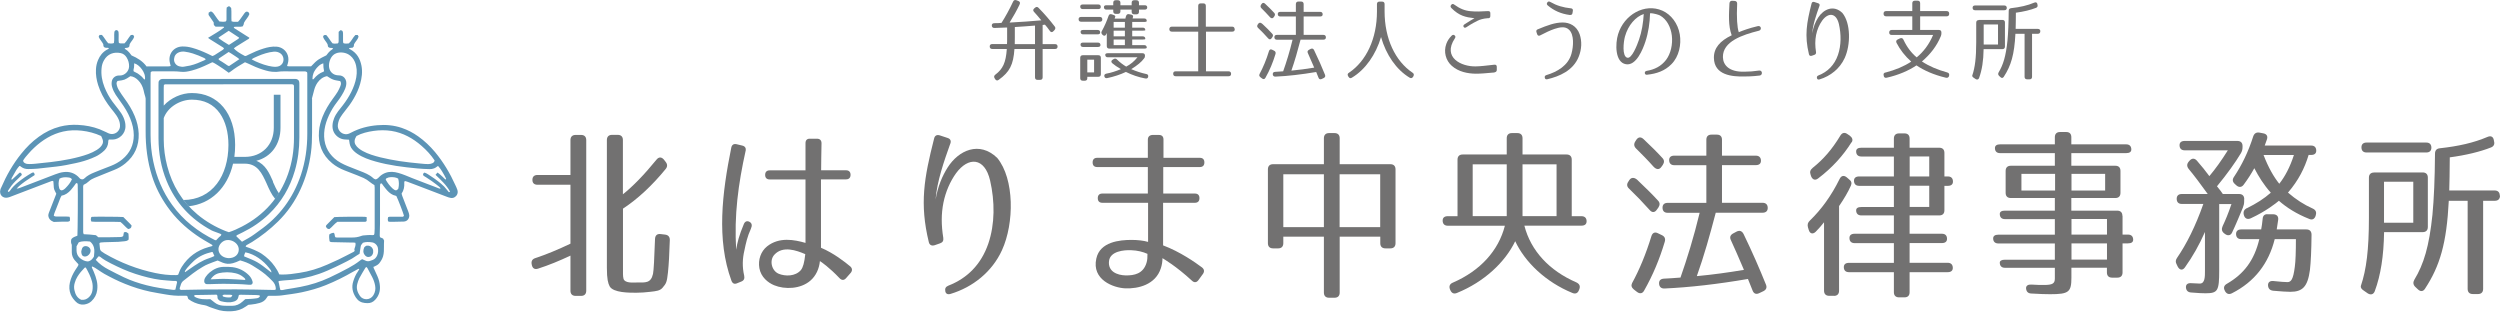 <?xml version="1.0" encoding="UTF-8"?><svg id="_レイヤー_2" xmlns="http://www.w3.org/2000/svg" viewBox="0 0 324.61 40.45"><defs><style>.cls-1{fill:#727171;}.cls-2{fill:#5c94b6;}</style></defs><g id="_レイヤー_1-2"><path class="cls-2" d="M48.51,34.61c-.04.14.02.23.07.32.14.31.29.61.42.92.18.41.3.84.33,1.29.05.67-.14,1.27-.6,1.77-.28.31-.62.47-1.04.45-.11,0-.21,0-.32-.02-.49-.05-.87-.27-1.15-.69-.44-.66-.6-1.36-.35-2.13.14-.44.31-.87.59-1.25.07-.1.13-.21.19-.32-.05-.02-.09-.06-.1-.05-.24.12-.47.25-.7.38-1.14.66-2.32,1.25-3.54,1.74-1.01.41-2.05.7-3.12.93-.87.18-1.76.29-2.64.41-.42.06-.85.04-1.28.05-.14,0-.28,0-.41,0-.14.06-.19.18-.25.28-.2.34-.51.53-.88.64-.36.11-.73.17-1.1.21-.12.02-.25.03-.39.04-.1.07-.22.15-.34.23-.54.38-1.14.57-1.8.6-.74.04-1.45-.02-2.15-.29-.31-.12-.64-.2-.95-.35-.27-.14-.58-.16-.88-.22-.6-.12-1.16-.34-1.67-.73-.04-.12-.09-.25-.13-.37-.05-.02-.08-.05-.11-.05-.16,0-.32-.01-.48,0-.75.03-1.49-.04-2.23-.17-.67-.12-1.33-.22-2-.36-1.12-.24-2.2-.58-3.26-1.01-.93-.37-1.82-.82-2.69-1.3-.28-.16-.54-.34-.81-.52-.25-.16-.49-.35-.8-.45,0,.06-.03.11-.01.15.07.18.16.36.24.54.17.38.29.76.39,1.16.1.41.11.81.06,1.22-.07.57-.33,1.05-.74,1.44-.27.26-.6.39-.96.44-.41.05-.78-.06-1.07-.36-.28-.28-.52-.59-.67-.96-.2-.49-.22-1.01-.11-1.52.13-.6.39-1.14.72-1.66.14-.22.31-.43.4-.65-.02-.13-.1-.18-.16-.24-.12-.13-.25-.26-.36-.4-.22-.29-.35-.62-.35-.99,0-.3,0-.6,0-.97-.09-.19-.15-.45-.05-.75.19-.25.51-.32.78-.44.04-.4.08-5.86.04-6.59,0-.07-.03-.14-.04-.2-.05-.02-.08-.03-.11-.04-.03.02-.07.02-.09.05-.09.11-.16.23-.25.35-.13.17-.26.34-.4.5-.33.36-.7.65-1.2.73-.18.27-.25.56-.37.84-.12.3-.24.6-.35.9-.1.28-.25.55-.3.87.06.03.12.08.18.09.12.02.25.02.37.02.37,0,.75,0,1.12,0,.12,0,.24.02.37.02.1.18.06.36.05.55-.07.03-.15.08-.23.09-.21.01-.43,0-.64,0-.41.01-.82.03-1.22.04-.39-.16-.68-.39-.71-.86.01-.22.12-.43.2-.65.28-.71.56-1.43.84-2.15-.11-.26-.29-.49-.32-.78-.02-.28-.04-.56-.06-.83-.09-.09-.18-.06-.26-.03-.5.19-1,.38-1.5.57-1.23.47-2.46.94-3.69,1.41-.15.06-.3.12-.45.15-.67.16-1.17-.37-.98-1.03.02-.09.06-.17.1-.25.68-1.58,1.52-3.06,2.6-4.4.67-.84,1.42-1.59,2.3-2.22.83-.6,1.73-1.05,2.73-1.31.78-.2,1.58-.27,2.38-.22.95.05,1.87.22,2.76.56.3.12.59.26.88.39.11.05.22.12.34.16.41.16.88.05,1.17-.28.16-.18.25-.38.27-.62.02-.33-.05-.64-.18-.93-.15-.34-.37-.65-.6-.94-.27-.33-.54-.67-.78-1.01-.55-.77-.99-1.6-1.28-2.51-.21-.67-.32-1.35-.28-2.05.02-.41.11-.81.27-1.19.24-.58.61-1.04,1.16-1.35.09-.05.2-.07.25-.2-.16-.08-.35-.01-.51-.07-.22-.07-.21-.26-.22-.44-.17-.34-.45-.6-.6-.96.03-.07.07-.15.11-.24h.32c.3.33.5.74.81,1.08.24.04.48.07.74-.03.09-.48,0-.96.06-1.44.04-.12.11-.22.25-.24.15,0,.22.09.29.23.05.45-.02.93.03,1.38.08.11.17.12.26.12.16,0,.32,0,.48,0,.33-.32.52-.74.83-1.09.08,0,.19-.01.25-.02.12.06.16.14.18.26-.11.34-.41.6-.58.94-.02.11-.04.23-.05.3-.16.27-.42.13-.61.24.07.15.23.18.33.28.1.1.21.19.3.3.09.11.17.23.27.35.75.32,1.45.74,1.95,1.43.22,0,.44-.01.65-.01.2,0,.39,0,.59,0,.21,0,.43,0,.64,0,.2,0,.39,0,.59,0,.21,0,.43.03.66-.05-.03-.14-.07-.27-.1-.41-.27-1.09.45-2.07,1.57-2.12.45-.02.89.05,1.32.17.69.19,1.35.46,1.99.76.21.1.42.2.64.31.09-.04.19-.06.28-.12.35-.22.69-.44,1.03-.66.07-.05.14-.11.19-.16-.02-.12-.1-.17-.17-.21-.54-.34-1.09-.68-1.63-1.02-.09-.05-.17-.12-.27-.19.71-.46,1.45-.83,2.08-1.35,0,0,0-.03,0-.05,0-.01-.02-.03-.03-.03-.01,0-.03-.02-.05-.02-.34,0-.68,0-1.02,0-.09-.08-.16-.16-.22-.22,0-.13-.02-.23-.03-.35-.22-.32-.44-.64-.66-.96,0-.1,0-.18.01-.29.09-.06.17-.11.26-.16.07.02.13.02.17.05.08.07.16.14.22.22.17.23.33.47.49.7.08.11.17.22.26.33.3.04.57.06.82,0,.1-.1.1-.19.1-.28,0-.36,0-.71,0-1.07,0-.16.02-.32.02-.45.3-.24.35-.23.59.06.06.55,0,1.12.04,1.71.1.03.18.07.26.07.19,0,.39,0,.59,0,.09-.1.17-.19.25-.29.2-.27.39-.55.59-.83.07-.11.17-.18.3-.2.18.02.29.11.33.33-.14.4-.49.71-.69,1.1q-.04.31-.18.49c-.37.11-.77-.01-1.14.07-.03.1.03.15.08.18.51.33,1.02.65,1.53.97.13.08.27.17.4.25-.03.15-.14.18-.23.23-.48.3-.97.6-1.45.9-.12.07-.22.17-.34.25.22.28.76.65,1.45,1,.18,0,.33-.12.49-.19.61-.3,1.23-.57,1.87-.77.56-.18,1.13-.3,1.73-.26.69.05,1.27.5,1.47,1.14.11.35.1.7,0,1.05-.03.1-.06.2-.1.33.12.02.22.04.33.04.5,0,1,0,1.5,0,.43,0,.85,0,1.29,0,.86-.93,1.07-.97,1.98-1.43.07-.1.15-.21.25-.32.09-.11.2-.2.3-.3.1-.1.25-.13.33-.29-.2-.12-.48.04-.66-.23-.01-.08-.04-.2-.06-.31-.17-.34-.47-.59-.59-.96.03-.07.07-.13.11-.21.1-.01.2-.02.3-.03.32.33.52.74.82,1.09.1.01.2.04.3.04.14,0,.28-.02.39-.03.12-.11.11-.22.11-.32,0-.39,0-.78,0-1.18.08-.08.16-.15.22-.21.21-.01.3.09.33.24.02.1.02.21.02.32,0,.28,0,.57,0,.85,0,.09.02.17.04.26.24.1.47.06.71.04.35-.3.52-.76.85-1.09h.31c.04.08.07.14.11.21-.1.37-.4.62-.59.98-.01.08-.03.18-.04.3-.04.04-.09.09-.14.15-.15.02-.31.03-.47.05.02.13.11.15.19.19.83.46,1.24,1.19,1.42,2.09.16.81.05,1.6-.17,2.37-.19.67-.48,1.3-.83,1.9-.34.59-.74,1.13-1.17,1.66-.19.23-.37.48-.53.73-.2.3-.31.64-.36,1-.09.64.37,1.21,1.02,1.25.1,0,.21-.01.31-.04.13-.04.27-.1.39-.17,1.07-.57,2.21-.86,3.42-.96,1.08-.09,2.13,0,3.16.35.76.26,1.47.63,2.13,1.1.82.58,1.54,1.27,2.18,2.03,1.09,1.31,1.95,2.76,2.65,4.31.09.19.18.39.25.59.07.21.07.42-.03.62-.16.32-.48.5-.83.44-.19-.03-.38-.1-.56-.17-1.23-.47-2.46-.94-3.69-1.41-.47-.18-.93-.36-1.4-.53-.1-.04-.2-.06-.31-.09-.03.06-.06.1-.07.15-.01.03,0,.07,0,.11.03.49-.06.96-.35,1.38.03.11.05.21.09.31.26.66.52,1.33.77,1.99.06.17.13.33.14.51.02.41-.24.8-.72.82-.43.02-.85.03-1.28.03-.18,0-.36,0-.53,0-.07,0-.13-.03-.21-.05-.07-.19-.06-.36,0-.56.08-.02.16-.05.24-.05.39,0,.78,0,1.18,0,.18,0,.35,0,.52,0,.05-.05.08-.09.11-.13-.11-.42-.76-2.1-.98-2.54-.03-.02-.06-.05-.09-.05-.46-.09-.81-.36-1.11-.69-.18-.2-.34-.41-.5-.62-.08-.1-.15-.2-.2-.28-.15-.04-.2.04-.21.13-.02.14-.02.28-.02.43,0,1.55,0,3.1,0,4.65,0,.41-.02.82-.03,1.23,0,.18-.03.36.04.54.12.05.25.11.39.17.06.11.11.22.13.26-.01.3-.03.53-.02.76,0,.43.01.85-.11,1.27-.1.35-.29.65-.51.93-.09.11-.21.19-.33.26-.12.07-.25.12-.36.18ZM21.28,11.02c0,.13-.02.26-.02.38,0,2.24,0,4.49,0,6.73,0,1.16.16,2.31.45,3.43.65,2.5,1.93,4.61,3.92,6.28,1.1.92,2.33,1.63,3.66,2.16.15.06.3.11.43.15.6-.2,1.15-.45,1.69-.73,2.87-1.49,4.89-3.74,5.98-6.8.54-1.52.78-3.1.78-4.72,0-2.12,0-4.24,0-6.35,0-.11,0-.21,0-.32,0-.09,0-.18-.11-.26-.04,0-.11-.03-.18-.03-5.48,0-10.96,0-16.45.01-.03,0-.06.03-.15.07ZM15.24,10.54c-.1.13-.12.24-.1.37.04.29.15.55.3.8.22.36.46.72.71,1.06.53.72,1,1.47,1.34,2.3.3.73.49,1.48.52,2.28.05,1.58-.52,2.88-1.75,3.88-.43.35-.91.63-1.42.83-.43.17-.86.34-1.29.52-.43.17-.86.34-1.28.52-.26.11-.52.24-.73.44-.21.2-.44.35-.69.46-.08.19-.05.37-.05.54,0,1.76,0,3.52,0,5.29,0,.11,0,.21,0,.32,0,.08.04.17.07.26.55.02,1.08.06,1.59.13.12.11.22.2.31.27.42,0,.81,0,1.2,0,.52,0,1.03-.01,1.55-.03.16,0,.32,0,.48-.13.01-.07.03-.15.04-.24.02-.08.03-.17.05-.24.28-.08.28-.08.59.16,0,.27.07.55,0,.82-.15.11-.3.16-.46.17-.28.03-.57.06-.85.08-.48.02-.96.02-1.44.04-.27,0-.53.02-.8.04-.09,0-.18.03-.22.12.02.23.05.46.07.68.02.15.08.27.2.36.13.09.26.19.4.27,2.06,1.2,4.26,2.05,6.59,2.54.87.18,1.75.29,2.65.27.1,0,.21.02.33-.08.03-.07.06-.17.1-.27.09-.25.2-.49.35-.72.83-1.31,2-2.15,3.48-2.57.17-.05.34-.09.5-.14.02-.13-.06-.17-.14-.21-.66-.38-1.33-.76-1.95-1.2-1.46-1.02-2.73-2.23-3.75-3.68-.87-1.23-1.55-2.56-2-3.99-.6-1.9-.84-3.85-.83-5.84,0-1.34,0-2.67,0-4.01,0-.14.01-.29-.04-.42-.11-.29-.15-.58-.23-.88-.12-.49-.34-.94-.71-1.3-.28-.28-.61-.48-1-.52-.74.49-.75.5-1.67.62ZM40.52,12.82s0,.1,0,.21c0,1.39,0,2.78,0,4.17,0,.89-.03,1.78-.15,2.66-.22,1.63-.65,3.2-1.34,4.7-.73,1.59-1.7,3-2.95,4.22-1.02,1-2.14,1.88-3.35,2.64-.21.13-.43.24-.65.37-.07.04-.16.08-.18.24.35.12.72.24,1.07.4.36.16.71.32,1.04.54.32.22.63.47.91.74.28.27.54.57.76.89.22.32.43.65.58,1.03.13,0,.26.02.38.02.75,0,1.49-.1,2.23-.22,1.26-.19,2.46-.56,3.62-1.07.49-.22.98-.43,1.46-.66.66-.32,1.3-.66,1.95-.99.06-.03.11-.09.15-.13-.02-.09-.03-.16-.04-.22.08-.27.21-.53.14-.83-.22-.06-.43-.03-.65-.04-.78-.02-1.57-.03-2.35-.05-.12,0-.25,0-.36-.12-.04-.28-.08-.58-.03-.88.18-.13.37-.21.59-.21.16.17.07.4.19.57.15.06.31.04.47.04.55,0,1.1,0,1.66,0,.42.01.81-.05,1.2-.19.1-.04.2-.07.31-.08.39-.03.78-.08,1.17-.04.07,0,.14-.02.21-.03.02-.08.06-.14.06-.21.02-.2.03-.39.03-.59,0-1.78,0-3.56,0-5.34,0-.12-.02-.24-.03-.32-.23-.15-.43-.26-.6-.41-.25-.21-.51-.38-.81-.52-.26-.12-.52-.23-.79-.33-.56-.22-1.13-.44-1.69-.66-.58-.23-1.13-.53-1.61-.93-1.31-1.09-1.84-2.49-1.7-4.17.05-.64.23-1.26.46-1.86.34-.85.81-1.62,1.35-2.36.21-.29.42-.57.61-.88.14-.23.24-.47.35-.72.07-.15.1-.31.07-.47-.01-.08-.07-.15-.09-.2-.33-.07-.64-.09-.92-.2-.28-.1-.53-.29-.79-.44-.53.1-.93.41-1.24.85-.19.28-.33.59-.42.92-.08.34-.18.69-.3,1.14ZM39.84,9.36c-.14-.11-.29-.09-.43-.09-.52,0-1.03,0-1.55,0-.64,0-1.28-.04-1.92.06-.07.01-.14,0-.21,0-.54.02-1.06-.12-1.57-.28-.68-.21-1.33-.5-1.97-.81-.13-.06-.26-.11-.38-.16-.65.37-1.27.75-1.85,1.2-.08.06-.17.11-.26.17-.25-.18-.48-.35-.71-.51-.22-.15-.44-.3-.67-.44-.24-.14-.47-.32-.75-.42-.16.08-.32.15-.48.23-.71.34-1.42.65-2.19.85-.47.12-.94.22-1.42.16-.62-.08-1.24-.05-1.87-.06-.55,0-1.1,0-1.66,0-.12,0-.25-.02-.38.11,0,.13-.02.29-.02.45,0,2.56,0,5.13,0,7.69,0,1.16.11,2.31.35,3.45.43,2.05,1.22,3.94,2.45,5.64,1.45,2.01,3.34,3.48,5.55,4.57.04.02.1.02.16.03.11-.12.22-.23.33-.35.11-.13.3-.2.36-.38-.1-.13-.25-.14-.37-.2-.31-.13-.65-.22-.94-.37-2.68-1.45-4.64-3.56-5.8-6.39-.73-1.77-1.05-3.62-1.06-5.52-.01-2.31,0-4.63,0-6.94,0-.16,0-.32.01-.43.1-.27.28-.36.52-.37.12,0,.25,0,.37,0,5.5,0,11,0,16.51,0,.12,0,.25,0,.37,0,.17,0,.31.07.43.21.1.19.08.41.08.62,0,2.26,0,4.52,0,6.78,0,1.47-.18,2.91-.59,4.32-.63,2.16-1.73,4.05-3.36,5.62-1.02.99-2.18,1.77-3.45,2.39-.22.11-.45.22-.67.33-.06.03-.12.07-.11.16.24.23.48.46.73.71.57-.32,1.14-.62,1.65-1,.2-.15.4-.3.6-.44,2.6-1.81,4.39-4.23,5.4-7.23.58-1.74.83-3.53.83-5.36,0-2.44,0-4.88,0-7.32,0-.16,0-.32,0-.48,0-.07-.02-.14-.03-.19ZM14.14,18.11c-.1.15-.09.26-.09.37-.03.41-.2.76-.48,1.04-.19.19-.4.35-.62.5-.32.23-.68.38-1.04.53-.66.27-1.34.47-2.04.62-.85.19-1.71.36-2.57.46-.81.09-1.63.19-2.44.27-.39.04-.78.04-1.17.05-.35.01-.67-.08-.95-.29-.07-.05-.12-.13-.22-.11-.28.31-.47.6-.87,1.34-.07.13-.18.26-.17.43.12.02.16-.07.22-.12.28-.25.55-.51.82-.76.02-.02.06-.02.1-.03.12.05.2.14.21.31-.08.08-.18.19-.28.28-.38.35-.75.71-1.07,1.12-.16.21-.3.44-.45.66-.02.03,0,.09.02.13.12.01.18-.05.23-.12.29-.44.66-.79,1.06-1.12.57-.46,1.17-.87,1.81-1.23.06-.03.13-.04.18-.06.11.1.2.19.16.36-.14.09-.28.18-.43.28-.56.35-1.1.73-1.6,1.16-.09.08-.17.17-.3.31.23-.01.37-.08.52-.13,1.49-.57,2.99-1.14,4.48-1.72.37-.14.74-.26,1.13-.3.69-.08,1.31.1,1.83.57.12.11.22.23.29.3.24.13.4.1.54-.04.38-.37.84-.6,1.32-.79.25-.1.49-.2.74-.3.46-.18.93-.36,1.39-.54.53-.21,1.03-.48,1.48-.85.98-.81,1.48-1.85,1.49-3.12,0-.76-.18-1.48-.46-2.18-.31-.78-.75-1.49-1.25-2.17-.22-.3-.44-.61-.64-.92-.19-.3-.35-.62-.45-.96-.08-.24-.1-.49-.06-.74.06-.42.39-.74.82-.79.11-.01.21,0,.32-.01.51-.02,1.09-.51,1.11-1.17.01-.42-.1-.81-.32-1.17-.18-.29-.43-.49-.75-.56-.92-.2-1.73.11-2.19.93-.18.31-.28.65-.31,1.01-.09.85.06,1.67.37,2.46.27.68.62,1.32,1.05,1.91.24.33.5.65.75.97.27.34.51.69.68,1.08.15.36.26.74.25,1.14,0,1.03-.87,1.7-1.63,1.72-.16,0-.32,0-.47,0ZM56.91,21.55c-.11.02-.19.1-.27.16-.08.06-.18.11-.27.15-.2.08-.41.11-.62.1-.52-.01-1.03-.04-1.55-.09-1.83-.17-3.67-.4-5.44-.9-.82-.23-1.66-.52-2.37-1-.31-.21-.6-.47-.8-.8-.19-.32-.22-.67-.27-1.03-.29-.04-.58,0-.86-.08-.48-.12-.9-.47-1.12-.91-.28-.56-.18-1.26.05-1.82.26-.64.71-1.13,1.13-1.67.41-.53.78-1.1,1.08-1.7.59-1.17,1.01-2.65.48-3.92-.17-.41-.47-.77-.86-.99-.46-.25-1.08-.32-1.57-.13-.55.21-.84.78-.92,1.34-.07.53.08,1.05.55,1.34.24.15.49.18.77.19.26,0,.51.12.68.32.45.54.18,1.29-.11,1.83-.16.3-.34.6-.54.88-.2.28-.41.55-.61.83-.38.55-.7,1.14-.95,1.77-.47,1.17-.63,2.54-.13,3.73.23.55.6,1.03,1.04,1.42.5.45,1.1.74,1.72,1,.68.28,1.37.54,2.05.81.29.12.58.26.85.43.13.09.26.18.37.28.05.05.1.1.17.13.05.03.1.04.15.07.28-.01.43-.27.62-.43.22-.19.47-.34.74-.43.52-.18,1.09-.13,1.61.02.62.17,1.22.44,1.82.68.63.24,1.26.49,1.89.73.32.12.63.24.95.36.15.06.31.11.46.18.12.05.24.12.37.08-.01-.1-.14-.2-.21-.26-.1-.09-.2-.17-.31-.25-.2-.16-.41-.31-.62-.46-.22-.15-.44-.3-.66-.44-.1-.06-.19-.12-.29-.18-.08-.04-.15-.09-.18-.18,0-.14.05-.24.19-.3.32.1.61.33.89.51.29.19.58.39.86.61.27.21.54.43.79.68.23.24.41.51.63.75.05-.02.1-.04.15-.07-.46-.86-1.19-1.52-1.89-2.19.09-.11.17-.2.26-.3.22.16.42.33.62.52.09.09.18.18.27.26.06.06.11.14.2.11.05-.09-.01-.17-.06-.25-.05-.09-.1-.19-.15-.29-.09-.17-.19-.33-.29-.5-.15-.24-.31-.48-.51-.69ZM56.43,20.83c-.46-.7-1.05-1.33-1.68-1.88-1.11-.98-2.44-1.72-3.92-1.95-.77-.12-1.56-.11-2.33,0-.75.11-1.54.29-2.21.66-.11.19-.22.37-.24.59-.02.19.01.38.11.54.2.36.6.63.94.82.7.39,1.51.62,2.29.82.82.2,1.66.36,2.5.49.84.13,1.69.22,2.53.3.41.03.83.1,1.24.08.31-.01.73-.11.77-.47ZM3.01,20.8c-.02.18.07.3.22.38.2.12.4.12.63.12.49,0,.97-.07,1.46-.12,1.68-.16,3.36-.38,4.99-.82.77-.21,1.57-.46,2.25-.89.3-.19.61-.44.75-.78.16-.38-.02-.69-.18-1.03-.8-.37-1.64-.59-2.51-.69-.81-.09-1.63-.07-2.42.11-.71.16-1.39.43-2.01.79-.63.36-1.22.81-1.75,1.31-.27.25-.52.51-.76.79-.23.26-.47.53-.66.84ZM28.27,33.82c-.41.15-.83.3-1.24.47-.25.1-.48.22-.71.36-.9.52-1.7,1.17-2.51,1.81-.1.08-.18.17-.24.28-.06.11-.1.23-.13.35-.03.15-.14.29-.1.46.12.13.27.09.41.09.93-.01,1.85-.04,2.78-.05,1.35-.01,2.71-.02,4.06-.02.87,0,1.74.01,2.62.03.44,0,.89.02,1.33.03.36,0,.71.02,1.07.02.06,0,.13-.04.19-.06,0-.08.02-.13.01-.18-.03-.35-.18-.65-.42-.9-.3-.3-.6-.61-.93-.88-.54-.44-1.12-.82-1.72-1.18-.49-.3-1.02-.49-1.56-.64-1.48.71-1.93.46-2.91.02ZM46.67,32.96c-.1.06-.21.12-.31.19-.42.3-.86.56-1.33.79-.49.24-.98.5-1.48.73-.69.32-1.39.64-2.11.89-1.35.47-2.74.75-4.17.82-.34.02-.67.06-1.01.1-.03,0-.06.04-.11.07.12.36.14.75.26,1.1.27.06.48-.05.71-.08.63-.1,1.26-.2,1.89-.32,1.3-.25,2.55-.64,3.75-1.2.84-.39,1.66-.81,2.48-1.25.52-.28,1.02-.59,1.48-.95.09-.08.2-.13.3-.2.17.07.32.14.46.2.17.08.34.09.52.04.14-.04.27-.09.4-.14.28-.11.46-.32.58-.6.13-.31.14-.63.09-.94-.05-.35-.4-.7-.75-.74-.41-.06-.81-.08-1.2.05-.23.27-.26.32-.29.52-.06.31-.1.63-.15.94ZM12.43,33.74c.5.55,1.05.94,1.65,1.25.66.34,1.32.69,2,1.01.95.45,1.94.78,2.96,1.04,1.14.29,2.3.46,3.46.6.08.01.17-.02.27-.03.07-.31.14-.6.21-.9.01-.06.03-.14-.06-.2-.12-.06-.27-.02-.41-.03-.55-.05-1.1-.07-1.65-.14-1.11-.14-2.19-.43-3.26-.77-1.12-.36-2.18-.85-3.23-1.38-.48-.24-.94-.5-1.36-.84-.05-.04-.12-.05-.19-.08-.07.08-.13.14-.19.21-.07.08-.13.17-.2.27ZM10.57,38.93c.39.04.68-.08.93-.3.28-.24.44-.55.5-.91.06-.39.05-.78-.05-1.16-.17-.64-.47-1.22-.79-1.79-.01-.02-.06-.03-.09-.05-.03.02-.07.03-.09.05-.35.36-.67.73-.93,1.16-.15.24-.26.5-.34.78-.1.31-.12.63-.05.95.12.56.35,1.04.92,1.28ZM47.63,34.68c-.1,0-.15.03-.19.1-.26.44-.54.88-.78,1.34-.12.23-.2.49-.27.75-.15.58.02,1.09.35,1.56.42.59,1.35.57,1.75-.11.23-.38.3-.8.22-1.23-.07-.39-.2-.76-.38-1.11-.2-.38-.4-.76-.6-1.13-.03-.06-.08-.11-.11-.16ZM32.66,7.7c.33.19.67.34,1.03.48.38.15.76.28,1.15.37.59.13,1.43.3,1.82-.3.27-.41.17-.99-.21-1.29-.25-.2-.59-.28-.9-.25-.36.03-.71.11-1.06.21-.34.1-.67.22-.99.36-.17.07-.33.14-.49.22-.13.06-.23.12-.34.21ZM26.73,7.69c-.09-.06-.15-.12-.22-.16-.48-.22-.97-.43-1.48-.59-.34-.11-.68-.18-1.03-.23-.25-.04-.5-.01-.73.07-.41.15-.63.45-.67.88-.04.44.26.85.68.95.19.05.38.08.58.05.28-.05.56-.09.83-.15.64-.15,1.24-.41,1.84-.68.06-.03.11-.08.2-.14ZM25.28,38.54c.66.37,1.36.32,2.04.31.19.15.35.28.52.41.33.27.71.4,1.13.43.39.02.78.03,1.17.02.52,0,.97-.2,1.35-.55.12-.11.24-.21.36-.32.24-.01.47-.01.7-.03.27-.02.53-.04.79-.08.17-.03.35-.09.42-.3-.04-.03-.08-.08-.12-.09-.12-.02-.25-.03-.37-.03-.68-.02-1.35-.03-2.03-.04-.07,0-.14.02-.22.03-.04.13-.07.24-.1.36-.06.22-.22.36-.43.45-.05.02-.1.04-.15.05-.55.17-1.09.09-1.63-.04-.19-.05-.35-.17-.46-.39,0-.07-.02-.18-.02-.28,0-.08-.03-.14-.11-.19-.5.01-1.01.02-1.53.03-.43,0-.85.01-1.28.02-.03,0-.05.04-.1.07.02.06.04.12.06.16ZM29.71,33.52c.32-.01.64-.08.9-.29.19-.15.32-.36.37-.6.23-1.08-1.2-1.85-2.05-1.26-.43.3-.69.82-.5,1.34.2.54.74.79,1.28.81ZM9.94,32c0,.34-.04.69.09,1.02.11.29.34.51.6.67.24.15.62.31.91.23.28-.08.54-.37.66-.62.03-.38.1-.77,0-1.15-.08-.32-.26-.6-.52-.79-.49-.04-.98-.09-1.46.11-.09.17-.18.32-.29.53ZM29.71,3.99c-.44.29-.87.58-1.3.86-.02.01-.02.06-.03.09.23.2,1.02.72,1.32.88.03,0,.07-.01.1-.03.39-.25.77-.51,1.16-.76.04-.02.05-.08.09-.14-.45-.3-.89-.59-1.35-.89ZM28.37,7.68c.09.16.27.22.41.31.16.11.32.22.49.32.15.09.27.22.47.27.44-.3.89-.58,1.34-.9-.34-.3-.73-.49-1.07-.74-.1-.07-.21-.13-.32-.19-.43.28-.84.56-1.26.84-.03.02-.04.05-.07.09ZM27.63,32.74c-.05,0-.09-.03-.12-.02-.86.2-1.66.54-2.32,1.14-.3.27-.58.58-.85.88-.13.14-.23.31-.34.48-.01.02.02.08.03.12.41-.29.81-.56,1.2-.83.41-.28.84-.53,1.29-.74.43-.2.9-.31,1.32-.53-.08-.18-.15-.34-.22-.49ZM7.73,23.18c-.15.41-.16.83-.04,1.25.04.15.12.25.29.29.22-.02.38-.15.53-.3.34-.34.63-.7.83-1.14-.12-.19-.3-.22-.47-.24-.39-.05-.77-.04-1.14.15ZM35.23,35.39c.04-.24-.16-.43-.3-.61-.75-.96-1.86-1.78-3.07-2.02-.07.16-.18.35-.16.53,1.63.67,1.7.64,3.54,2.1ZM51.7,23.19c-.31-.18-.62-.19-.94-.19-.2,0-.38.05-.56.14-.06.03-.11.08-.11.2.23.41.52.8.89,1.14.13.12.27.22.46.24.22-.12.27-.16.29-.28.09-.42.09-.84-.03-1.24ZM42.01,8.21c-.34.12-.46.19-.71.43-.25.24-.44.51-.58.82-.1.25-.15.51-.15.78,0,.02.04.05.07.08.04-.03.08-.05.11-.09.33-.41.73-.73,1.22-.91.05-.02.09-.05.11-.07-.03-.2-.06-.36-.08-.51-.01-.16-.01-.32-.02-.52ZM18.82,10.34c.07-.52-.11-.93-.38-1.32-.28-.41-.68-.72-1.02-.8,0,.18,0,.35-.02.53-.01.17-.12.34-.04.52.17.09.35.17.52.27.18.12.34.26.5.39.15.12.22.32.44.41ZM28.91,38.33c-.02.12.03.16.1.19.32.1.65.13.98.08q.12-.11.18-.28c-.25-.09-.52-.03-.78-.05-.15-.01-.32-.04-.48.06ZM16.64,29.74c.34-.07.4-.13.45-.45-.05-.06-.1-.13-.16-.19-.31-.31-.63-.63-.92-.92-.36-.04-3.54-.06-4.02-.03-.05,0-.1.03-.14.04-.08.32-.08.32.02.58.61.06,1.23.01,1.84.03.64.01,1.28-.02,1.93.02.39.3.65.67,1,.92ZM47.38,28.15c-.81-.03-3.57,0-3.97.04-.33.33-.68.69-1.03,1.04-.03.03-.04.1-.07.16.08.2.19.37.46.35.37-.27.63-.67,1.04-.94.21,0,.44,0,.67,0,.92,0,1.85,0,2.77,0,.12,0,.25.03.36-.11v-.5c-.11-.02-.18-.04-.25-.04ZM26.55,36.71c-.09-.28,0-.55.18-.79.14-.2.31-.39.5-.55.53-.44,1.14-.72,1.85-.72.37,0,.75-.01,1.12.04.82.11,1.52.46,2.11,1.04.23.23.39.5.48.82.03.12.03.25-.08.36-.13.09-.29.07-.45.06-1.08-.1-2.16-.11-3.24-.12-.55,0-1.1.03-1.65.04-.18,0-.35,0-.53,0-.11,0-.2-.06-.27-.18ZM27.35,36.27c.72-.02,1.45-.09,2.17-.05.78.04,1.55.07,2.32.13.05-.17-.17-.31-.28-.4-.15-.12-.31-.22-.48-.3-.32-.15-.66-.21-1-.26-.4-.05-.8-.05-1.19,0-.3.03-.59.09-.86.23-.28.15-.5.38-.68.65ZM47.39,33.15c.11.12.25.22.42.22.15,0,.29-.04.41-.14.26-.22.31-.65.16-.94-.16-.32-.51-.46-.85-.37-.06.05-.14.11-.22.17-.17.35-.2.75.08,1.05ZM10.97,33.31c.53.05,1.04-.66.67-1.11-.15-.19-.43-.29-.66-.23-.33.09-.37.41-.43.7.02.29.07.6.42.63ZM35.45,23.59v-.03c-.48-1.08-.97-2.2-2.17-2.68,1.92-.49,3.14-2.12,3.14-4.29v-4.29h-.87v4.29c0,2.23-1.55,3.78-3.76,3.78h-1.36c.07-.5.1-1.02.1-1.56,0-4.09-2.21-6.73-5.62-6.73-1.32,0-2.72.61-3.65,1.63,0,.54,0,1.08,0,1.62.52-1.45,2.15-2.39,3.65-2.39,1.59,0,2.81.6,3.64,1.78.72,1.03,1.11,2.45,1.11,4.1,0,1.98-.53,3.77-1.49,5.03-1.04,1.37-2.54,2.1-4.35,2.12.21.28.44.55.68.81,2.86-.3,5.03-2.36,5.76-5.53h1.52c1.66,0,2.23,1.25,2.84,2.58l.02.05c.3.68.61,1.38,1.07,1.92.17-.24.34-.48.49-.73-.3-.41-.53-.93-.77-1.47Z"/><path class="cls-1" d="M132.4.56c-.38.8-.82,1.58-1.31,2.37,1.46-.08,2.84-.17,4.12-.29-.39-.48-.72-.85-.94-1.09-.15-.15-.15-.31.01-.45l.12-.1c.15-.14.31-.13.45.02.78.79,1.47,1.6,2.1,2.42.12.15.1.3-.02.45l-.15.16c-.15.17-.33.16-.45-.02-.23-.33-.45-.6-.65-.83-.08.01-.2.04-.3.04v2.49h1.62c.21,0,.32.12.32.32s-.12.31-.32.31h-1.62v3.69c0,.21-.12.32-.33.32h-.34c-.21,0-.32-.12-.32-.32v-3.69h-2.67c-.14,2.04-.61,2.98-2.05,4.01-.17.13-.34.09-.45-.09l-.08-.13c-.1-.17-.07-.33.09-.45.99-.75,1.37-1.55,1.5-3.34h-1.89c-.21,0-.33-.12-.33-.33s.12-.31.33-.31h1.91c.02-.14.02-.43.02-.85v-1.3c-.36.02-.92.03-1.64.06-.21.01-.34-.1-.35-.31-.01-.2.1-.3.32-.31.38,0,.7-.01.94-.04.49-.77,1.01-1.7,1.51-2.77.09-.19.24-.24.43-.17l.25.1c.2.08.27.23.16.43ZM134.39,3.32c-.85.07-1.73.14-2.62.19v1.37c0,.42,0,.68-.01.85h2.63v-2.4Z"/><path class="cls-1" d="M143.13,2.53c0,.19-.12.29-.32.29h-2.44c-.21,0-.32-.12-.32-.33,0-.19.12-.29.32-.29h2.44c.21,0,.32.12.32.33ZM142.93.91c0,.17-.12.27-.32.27h-2.02c-.21,0-.33-.12-.33-.33,0-.17.12-.27.33-.27h2.02c.21,0,.32.12.32.32ZM142.94,7.5v2.14c0,.21-.12.33-.32.33h-1.44v.19c0,.21-.12.32-.32.32h-.27c-.21,0-.33-.12-.33-.32v-2.66c0-.21.12-.33.33-.33h2.03c.21,0,.32.12.32.33ZM140.31,4.13c0-.16.12-.24.32-.24h1.9c.21,0,.32.12.32.33,0,.16-.12.24-.32.24h-1.9c-.21,0-.32-.12-.32-.32ZM142.89,5.85c0,.16-.12.25-.33.25h-1.94c-.21,0-.32-.12-.32-.32,0-.16.12-.25.32-.25h1.94c.21,0,.33.12.33.32ZM141.18,9.4h.88v-1.65h-.88v1.65ZM146.21,2.1c.05-.21.19-.29.38-.26l.25.05c.22.04.31.14.28.29-.02.08-.05.16-.06.22h1.52c.21,0,.32.12.32.33,0,.07-.12.12-.32.12h-1.57v.74h1.38c.21,0,.32.12.32.32,0,.05-.12.07-.32.07h-1.38v.74h1.38c.21,0,.32.12.32.33,0,.06-.12.08-.32.08h-1.38v.73h1.57c.21,0,.32.12.32.33,0,.07-.12.12-.32.12h-4.55c-.21,0-.32-.12-.32-.32v-1.71s-.04.08-.09.19c-.1.21-.29.22-.45.06l-.05-.05c-.13-.14-.15-.29-.05-.45.36-.65.65-1.33.87-1.97.07-.2.21-.27.42-.2l.2.07c.21.07.29.15.25.24-.02.06-.05.14-.08.24h1.4s.02-.15.07-.3ZM148.96.96c0,.19-.12.29-.33.29h-.74v.29c0,.21-.12.32-.33.32h-.29c-.21,0-.33-.12-.33-.32v-.29h-1.46v.22c0,.21-.12.33-.33.33h-.28c-.21,0-.32-.12-.32-.33v-.22h-.89c-.21,0-.32-.12-.32-.33,0-.16.12-.24.32-.24h.89v-.33c0-.21.12-.32.32-.32h.28c.21,0,.33.12.33.32v.33h1.46v-.33c0-.21.12-.32.33-.32h.29c.21,0,.33.12.33.32v.33h.74c.21,0,.33.09.33.28ZM145.04,7.73c.35.35.77.67,1.19.92.57-.3,1.04-.68,1.46-1.21h-3.85c-.21,0-.33-.12-.33-.32,0-.14.12-.21.33-.21h4.51c.21,0,.32.12.32.32,0,.14-.02.24-.13.37-.31.43-.86.89-1.66,1.38.66.28,1.29.49,1.95.63.21.03.3.17.25.38-.04.16-.16.24-.37.2-.88-.16-1.74-.46-2.52-.85-.71.34-1.59.63-2.42.8-.21.05-.35-.05-.38-.25-.03-.17.06-.28.27-.33.58-.1,1.23-.31,1.88-.58-.49-.29-.83-.52-1.12-.77-.17-.15-.16-.33.04-.45l.13-.08c.16-.1.31-.09.45.05ZM144.6,2.85v.74h1.46v-.74h-1.46ZM146.06,3.98h-1.46v.74h1.46v-.74ZM144.6,5.86h1.46v-.73h-1.46v.73Z"/><path class="cls-1" d="M160.33,3.79c0,.21-.12.32-.33.32h-3.41v5.15h2.93c.21,0,.33.12.33.33s-.12.31-.33.31h-6.87c-.21,0-.32-.12-.32-.33s.12-.31.32-.31h2.93v-5.15h-3.42c-.21,0-.33-.12-.33-.32s.12-.33.33-.33h3.42V.76c0-.21.12-.32.32-.32h.35c.21,0,.32.12.32.32v2.7h3.41c.21,0,.33.12.33.33Z"/><path class="cls-1" d="M163.9,3.09c.49.46.93.89,1.28,1.28.14.14.14.29.03.45l-.09.13c-.13.2-.3.21-.45.04-.45-.51-.89-.96-1.31-1.36-.15-.14-.16-.29-.05-.45l.06-.09c.13-.19.33-.19.53.01ZM163.54,9.62c.46-.85.88-1.84,1.23-2.99.07-.21.22-.28.42-.17l.24.12c.17.08.24.22.19.42-.33,1.08-.74,2.1-1.31,3.1-.1.2-.28.22-.45.08l-.2-.15c-.15-.13-.19-.25-.12-.39ZM164.89,2.22c-.38-.43-.75-.8-1.1-1.15-.14-.14-.15-.29-.05-.45l.06-.09c.13-.19.29-.21.46-.05.44.42.85.81,1.18,1.18.14.14.14.29.03.45l-.09.13c-.13.19-.31.17-.5-.02ZM167.67,9.17c1-.09,1.98-.23,2.97-.39-.34-.79-.62-1.43-.82-1.88-.09-.19-.05-.32.14-.43l.22-.12c.19-.09.34-.05.44.15.56,1.15,1.02,2.21,1.42,3.2.08.2.02.34-.16.43l-.27.13c-.2.09-.35.02-.42-.19l-.29-.72c-1.9.32-3.69.53-5.29.6-.21.01-.34-.1-.35-.31-.01-.2.1-.3.31-.31.26-.01.6-.04,1.04-.07.42-1.18.85-2.56,1.22-4.1h-2.03c-.21,0-.33-.12-.33-.33,0-.2.12-.3.33-.3h2.46v-2.39h-2.03c-.21,0-.32-.12-.32-.32,0-.19.12-.28.32-.28h2.03V.53c0-.21.12-.33.33-.33h.35c.21,0,.33.12.33.33v1.01h2.15c.21,0,.32.12.32.32,0,.19-.12.28-.32.28h-2.15v2.39h2.57c.21,0,.32.12.32.32,0,.2-.12.3-.32.3h-2.97c-.38,1.45-.75,2.77-1.19,4.01Z"/><path class="cls-1" d="M183.04,10.09c-1.74-1.04-3.07-2.99-3.72-5.28-.67,2.27-2.03,4.23-3.79,5.28-.17.12-.34.06-.44-.13l-.05-.08c-.1-.19-.06-.34.12-.44,2.24-1.5,3.63-4.42,3.63-7.96v-.95c0-.21.12-.32.32-.32h.35c.21,0,.32.12.32.32v.95c0,3.54,1.39,6.46,3.63,7.96.17.1.21.26.12.44l-.05.09c-.1.17-.27.23-.44.12Z"/><path class="cls-1" d="M193.93,9.42c-1,.09-1.65.15-2.3.15-1.05-.01-2.25-.24-3.13-1.03-.77-.68-1.08-1.8-.71-2.83.13-.37.34-.72.7-1.08.13-.13.27-.14.39-.03s.13.23.02.39c-1.65,2.49.88,3.68,2.72,3.63.62-.01,1.28-.09,2.42-.22.2-.02.31.08.31.28v.42c0,.19-.15.29-.44.33ZM193.2,2.36c-.63.05-1.04.17-1.4.36-.2.1-.67.33-1.38.8-.16.12-.3.1-.37-.02-.08-.12-.05-.24.12-.35.63-.42,1.15-.71,1.28-.78-1.18-.14-1.98-.31-3-1.33-.13-.14-.14-.28-.01-.42.12-.13.24-.14.39-.02.71.52,1.38.79,2.09.85.71.07,1.39.05,2.3-.01.2,0,.3.09.29.29v.35c0,.19-.09.28-.29.29Z"/><path class="cls-1" d="M199.66,3.81c1.3-.54,2.23-.88,3.22-.89.92-.01,1.84.43,2.23,1.53.31.91.27,1.95-.13,2.93-.72,1.79-2.52,2.55-4.08,2.91-.17.04-.3-.03-.32-.2-.04-.17.04-.29.21-.34,1.4-.42,2.82-1.23,3.25-2.76.28-1.01.36-2.48-.3-3.12-.51-.51-1.26-.32-1.89-.12-.57.19-1.23.51-1.88.85-.17.09-.31.03-.38-.15l-.09-.28c-.06-.17,0-.3.17-.37ZM203.86,1.95c-1.21-.15-2.13-.6-2.89-1.24-.14-.12-.16-.24-.06-.39.09-.14.22-.16.38-.07.86.49,1.66.72,2.67.83.2.01.29.13.27.31l-.05.3c-.02.19-.14.27-.33.25Z"/><path class="cls-1" d="M213.88,9.71c-.19.01-.29-.06-.31-.22-.02-.16.07-.25.25-.29,1.02-.17,1.88-.6,2.52-1.44.59-.79.87-1.98.74-3.13-.13-1.11-.67-2.14-1.54-2.62-.09-.06-.82-.31-1.29-.29-.03,1.24-.22,2.52-.61,3.7-.32.97-1.18,3.15-2.52,2.92-1.44-.24-1.4-2.67-1.02-3.9.78-2.55,3.46-4.06,5.74-3.06,1.14.5,2.03,1.66,2.27,3.08.22,1.31-.09,2.88-1.09,3.88-.85.86-1.91,1.23-3.14,1.36ZM211.28,7.49c.59.19,1.29-1.62,1.54-2.35.36-1.04.54-2.17.61-3.32-1.03.34-2.03,1.43-2.44,2.93-.19.71-.39,2.52.28,2.74Z"/><path class="cls-1" d="M225.24.12c.19.01.34.14.32.37-.09,1.81,0,3.07.21,3.69.51-.21,1.32-.52,2.48-.79.45-.09.53.51.13.6-2.11.53-4.71,1.38-4.67,3.43.02,1.04.82,1.94,2.77,1.89.82-.01,1.11-.04,1.93-.15.44-.06.5.6.07.65-.95.12-1.8.12-1.97.12-1.59.04-3.94-.16-3.97-2.42-.02-1.26.78-2.2,2.31-2.93-.46-1.21-.36-2.75-.29-4.14.01-.23.16-.35.36-.34l.33.02Z"/><path class="cls-1" d="M236.24.78c-.38,1.07-.85,2.39-.93,3.54.14-.85.43-1.51.77-2.04.7-1.09,2.01-1.69,3.14-.6,1.1,1.33,1.09,4.14.3,5.86-.63,1.37-1.84,2.34-3.26,2.77-.19.06-.31-.01-.34-.17-.04-.17.03-.28.2-.35,1.19-.46,2.08-1.35,2.53-2.66.43-1.25.42-2.69.12-4.01-.35-1.48-1.38-1.52-2.16-.46-.38.53-.66,1.17-.8,1.87-.14.71-.14,1.41-.01,2.24.02.17-.04.29-.21.35l-.34.12c-.19.06-.33-.01-.37-.2-.59-2.44-.3-4.06.34-6.58.05-.19.17-.26.36-.2l.49.16c.19.06.24.19.17.37Z"/><path class="cls-1" d="M244.82,9.42c1.3-.34,2.4-.8,3.34-1.42-.81-.72-1.44-1.53-1.91-2.44-.09-.2-.03-.35.16-.44l.3-.14c.2-.08.35-.02.44.17.46.99,1.05,1.74,1.72,2.3.86-.7,1.62-1.68,2.13-2.91h-5.38c-.21,0-.32-.12-.32-.32s.12-.33.32-.33h2.68v-1.77h-3.4c-.21,0-.33-.12-.33-.32v-.04c0-.21.12-.32.33-.32h3.4V.42c0-.21.12-.33.33-.33h.37c.21,0,.32.12.32.33v1.02h3.44c.21,0,.33.12.33.32v.04c0,.21-.12.32-.33.32h-3.44v1.77h2.44c.21,0,.32.12.32.33v.1c0,.15-.02.25-.08.39-.52,1.26-1.36,2.35-2.45,3.27.94.62,2.03,1.08,3.3,1.43.2.06.28.2.23.39v.06c-.07.2-.21.28-.42.23-1.57-.37-2.84-.94-3.82-1.6-1.01.68-2.31,1.25-3.86,1.6-.21.05-.34-.03-.39-.23v-.06c-.07-.2.01-.34.22-.39Z"/><path class="cls-1" d="M256.93,2.59h3.08c.21,0,.32.12.32.33v3.13c0,.21-.12.33-.32.33h-2.45c-.02,1.51-.21,2.71-.59,3.75-.08.21-.26.25-.44.14l-.25-.17c-.16-.1-.22-.21-.19-.31.35-1.02.51-2.28.51-4.31v-2.54c0-.21.12-.33.32-.33ZM260.57,1.03c0,.2-.12.3-.33.3h-3.79c-.21,0-.32-.12-.32-.32,0-.2.12-.3.32-.3h3.79c.21,0,.33.12.33.32ZM257.57,5.78h1.86v-2.6h-1.86v2.6ZM264.92,4.06c0,.21-.12.33-.33.33h-.74v5.59c0,.21-.12.32-.32.32h-.32c-.21,0-.33-.12-.33-.32v-5.59h-1.19c-.14,2.69-.56,4.13-1.51,5.58-.12.19-.29.2-.45.03l-.16-.15c-.14-.14-.15-.29-.06-.45.6-1,.94-2.11,1.15-4.13.09-.97.15-2.29.16-3.86,0-.21.1-.32.31-.35,1.16-.13,2.15-.35,3.01-.72.21-.09.36-.02.41.2v.07c.07.19,0,.34-.19.41-.68.27-1.58.49-2.61.63,0,.94-.02,1.65-.03,2.1h2.88c.21,0,.33.12.33.32Z"/><path class="cls-1" d="M69.13,23.36c0-.43.24-.64.67-.64h4.27v-4.53c0-.43.24-.67.67-.67h.71c.43,0,.67.24.67.67v19.56c0,.43-.24.67-.67.67h-.71c-.43,0-.67-.24-.67-.67v-4.56c-1.42.67-2.8,1.24-4.2,1.69-.43.14-.71-.02-.81-.45l-.02-.1c-.09-.4.07-.69.45-.81,1.45-.48,2.99-1.12,4.58-1.88v-7.65h-4.27c-.43,0-.67-.21-.67-.64ZM80.95,36.18c.19.62,1.21.5,1.73.5,1.12,0,1.83.12,2.11-1.12.09-.43.17-1.97.26-4.53.02-.45.26-.69.71-.64l.59.07c.43.05.64.31.62.74-.07,2.02-.12,2.99-.24,4.18-.14,1.21-.19,1.4-.71,1.99-.33.38-.78.43-1.59.52-.59.07-1.21.12-1.8.12-.88,0-2.99.02-3.47-.83-.21-.4-.36-.95-.36-2.4v-16.6c0-.43.24-.67.67-.67h.74c.43,0,.67.24.67.67v7.05c1.28-1.02,2.75-2.52,4.37-4.51.29-.36.64-.36.95,0l.24.31c.24.31.24.62-.02.93-1.73,2.11-3.58,3.85-5.53,5.13v7.46c0,.9-.02,1.33.07,1.64Z"/><path class="cls-1" d="M96.81,19.61c-.93,4.18-1.52,8.41-1.21,12.82.1-.88.4-1.95.97-3.3.14-.38.43-.5.74-.33.33.17.38.48.19.9-.47,1.04-.64,1.83-.85,2.85-.24,1.02-.29,2.09-.02,3.25.07.36-.02.62-.38.76l-.52.21c-.36.17-.62.05-.76-.33-1.95-5.32-1.21-11.37-.02-17.26.07-.38.33-.55.71-.45l.71.17c.38.09.52.33.45.71ZM106.6,32.17c1.64.69,3.09,1.83,3.8,2.42.29.26.29.57.05.85l-.59.67c-.26.31-.57.31-.86,0-1.31-1.38-2.37-2.11-2.54-2.21-.09.97-.5,1.92-1.26,2.56-1.26,1.07-3.28,1.16-4.7.57-.78-.33-1.69-1.04-1.9-2.21-.19-1.09.19-2.18,1-2.83,1.59-1.26,3.56-.86,4.99-.45v-8.24h-4.65c-.38,0-.59-.21-.59-.59s.21-.59.59-.59h4.65v-3.54c0-.38.21-.59.59-.57h.9c.38,0,.59.21.59.59-.02,1.35-.05,2.49-.05,3.51h3.23c.38,0,.59.21.59.59s-.21.59-.59.59h-3.25v8.86ZM101.09,35.54c.88.36,2.18.36,2.9-.47.28-.36.45-.95.57-2.07-1.16-.5-2.92-1.12-4.01.07-.69.74-.36,2.09.55,2.47Z"/><path class="cls-1" d="M123.38,18.68c-.78,2.18-1.73,4.89-1.9,7.24.29-1.73.88-3.09,1.57-4.18,1.42-2.23,4.11-3.47,6.43-1.24,2.25,2.73,2.23,8.48.62,11.99-1.28,2.8-3.78,4.8-6.67,5.67-.38.12-.64-.02-.69-.36-.07-.36.07-.57.4-.71,2.45-.95,4.25-2.75,5.18-5.44.88-2.56.86-5.51.24-8.21-.71-3.04-2.83-3.11-4.42-.95-.78,1.09-1.35,2.4-1.64,3.82-.29,1.45-.29,2.9-.02,4.58.05.36-.07.59-.43.71l-.69.24c-.38.12-.67-.02-.76-.4-1.21-4.99-.62-8.31.69-13.46.09-.38.36-.52.74-.4l1,.33c.38.12.5.38.36.76Z"/><path class="cls-1" d="M156.08,34.73c.29.24.33.52.12.83l-.59.81c-.24.33-.55.36-.85.07-2.09-1.92-3.61-2.78-3.82-2.92,0,.43-.07.88-.21,1.31-.69,2.14-2.94,2.68-4.63,2.61-1.54-.07-4.37-1.12-3.75-3.87.47-2.18,3.04-2.42,4.58-2.42.81,0,1.61.1,2.14.26v-5.08h-5.94c-.38,0-.59-.21-.59-.59v-.02c0-.38.21-.59.59-.59h5.91v-3.44h-6.58c-.38,0-.59-.21-.59-.59v-.02c0-.38.21-.59.59-.59h6.58v-2.35c0-.38.21-.59.59-.62h.85c.38,0,.59.21.59.59v2.38h4.72c.38,0,.59.21.59.59v.02c0,.38-.21.59-.59.59h-4.75v3.44h4.11c.38,0,.59.21.59.59v.02c0,.38-.21.59-.59.59h-4.13v5.53c2.21.83,4.18,2.21,5.06,2.87ZM144,33.88c-.17,1.4,1.09,1.85,2.14,1.88,1.14.02,2.3-.21,2.73-1.64.12-.36.12-.78.12-1.16-.57-.26-1.33-.45-2.09-.47-.95-.05-2.75.12-2.9,1.4Z"/><path class="cls-1" d="M171.9,37.99v-7.26h-5.27v.85c0,.43-.24.67-.66.67h-.67c-.43,0-.67-.24-.67-.67v-9.59c0-.43.24-.67.67-.67h6.6v-3.37c0-.43.24-.67.67-.67h.71c.43,0,.67.24.67.67v3.37h6.58c.43,0,.67.24.67.67v9.59c0,.43-.24.67-.67.67h-.64c-.43,0-.67-.24-.67-.67v-.85h-5.27v7.26c0,.43-.24.67-.67.67h-.71c-.43,0-.67-.24-.67-.67ZM166.63,29.49h5.27v-6.86h-5.27v6.86ZM173.94,29.49h5.27v-6.86h-5.27v6.86Z"/><path class="cls-1" d="M189.92,20.06h5.72v-2.11c0-.43.24-.67.67-.67h.71c.43,0,.67.24.67.67v2.11h5.72c.43,0,.67.24.67.67v7.34h1.26c.43,0,.67.24.67.66,0,.38-.24.57-.67.57h-7.41c.83,3.25,3.23,5.84,6.74,7.36.4.19.55.47.4.88l-.05.12c-.14.4-.45.55-.85.38-3.47-1.42-6.15-3.99-7.43-6.72-1.31,2.73-4.04,5.29-7.57,6.72-.4.17-.69.02-.86-.38l-.05-.12c-.14-.4,0-.69.4-.85,3.54-1.54,5.91-4.13,6.74-7.38h-7.41c-.43,0-.67-.24-.67-.67,0-.38.24-.57.67-.57h1.26v-7.34c0-.43.24-.67.67-.67ZM195.64,21.34h-4.42v6.72h4.42v-6.72ZM197.69,21.34v6.72h4.42v-6.72h-4.42Z"/><path class="cls-1" d="M212.65,23.41c1,.95,1.9,1.83,2.61,2.61.29.29.29.59.07.93l-.19.26c-.26.4-.62.43-.93.07-.93-1.04-1.83-1.97-2.68-2.78-.31-.29-.33-.59-.09-.93l.12-.19c.26-.38.66-.38,1.09.02ZM211.91,36.77c.95-1.73,1.8-3.77,2.52-6.12.14-.43.45-.57.85-.36l.5.24c.36.17.5.45.38.86-.66,2.21-1.52,4.3-2.68,6.34-.21.4-.57.45-.93.17l-.4-.31c-.31-.26-.38-.52-.24-.81ZM214.69,21.63c-.78-.88-1.54-1.64-2.26-2.35-.28-.29-.31-.59-.09-.93l.12-.19c.26-.38.59-.43.95-.09.9.85,1.73,1.66,2.42,2.42.29.29.29.59.07.93l-.19.26c-.26.38-.64.36-1.02-.05ZM220.36,35.85c2.04-.19,4.06-.47,6.08-.81-.69-1.62-1.26-2.92-1.69-3.85-.19-.38-.09-.67.29-.88l.45-.24c.38-.19.69-.09.9.31,1.14,2.35,2.09,4.54,2.9,6.55.17.4.05.69-.33.88l-.55.26c-.4.19-.71.05-.86-.38l-.59-1.47c-3.89.67-7.55,1.09-10.83,1.24-.43.02-.69-.21-.71-.64-.02-.4.21-.62.64-.64.52-.02,1.23-.07,2.14-.14.85-2.42,1.73-5.25,2.49-8.41h-4.16c-.43,0-.66-.24-.66-.67,0-.4.24-.62.66-.62h5.03v-4.89h-4.16c-.43,0-.67-.24-.67-.67,0-.38.24-.57.67-.57h4.16v-2.07c0-.43.24-.66.66-.66h.71c.43,0,.66.24.66.66v2.07h4.39c.43,0,.67.24.67.66,0,.38-.24.57-.67.57h-4.39v4.89h5.27c.43,0,.67.24.67.67,0,.4-.24.62-.67.62h-6.08c-.78,2.97-1.54,5.67-2.45,8.21Z"/><path class="cls-1" d="M238.13,38.41h-.62c-.43,0-.67-.24-.67-.67v-8.88c-.33.43-.69.83-1.09,1.24-.38.36-.76.24-.9-.26l-.1-.33c-.09-.36-.02-.62.26-.88,1.47-1.42,2.78-3.21,3.85-5.39.21-.43.55-.52.93-.21l.28.24c.33.24.4.5.26.83-.38.85-.9,1.73-1.54,2.66v10.99c0,.43-.24.67-.67.67ZM240.41,18.47c-1.07,1.71-2.49,3.3-4.34,4.7-.38.29-.71.17-.9-.26l-.07-.21c-.14-.38-.05-.64.26-.9,1.4-1.12,2.52-2.4,3.59-4.18.24-.4.57-.47.93-.21l.31.21c.33.26.43.55.24.86ZM252.89,34.12c.43,0,.67.24.67.67,0,.36-.24.55-.67.55h-4.94v2.61c0,.43-.24.66-.66.66h-.71c-.43,0-.67-.24-.67-.66v-2.61h-5.84c-.43,0-.66-.24-.66-.66,0-.36.24-.55.66-.55h5.84v-2.56h-5.1c-.43,0-.67-.24-.67-.67,0-.36.24-.55.67-.55h5.1v-2.38h-4.23c-.43,0-.67-.24-.67-.66,0-.29.24-.43.67-.43h4.23v-2.75h-4.51c-.43,0-.67-.24-.67-.67,0-.36.24-.55.67-.55h4.51v-2.59h-4.23c-.43,0-.67-.24-.67-.67,0-.31.24-.47.67-.47h4.23v-1.19c0-.43.24-.67.67-.67h.71c.43,0,.66.24.66.67v1.19h3.85c.43,0,.67.24.67.67v3.06h.45c.43,0,.66.24.66.67,0,.36-.24.55-.66.55h-.45v3.18c0,.43-.24.66-.67.66h-3.85v2.38h4.2c.43,0,.66.24.66.66,0,.36-.24.55-.66.55h-4.2v2.56h4.94ZM247.96,20.32v2.59h2.54v-2.59h-2.54ZM247.96,24.12v2.75h2.54v-2.75h-2.54Z"/><path class="cls-1" d="M275.6,28.01v2.45h.71c.43,0,.67.24.67.67,0,.31-.24.47-.67.47h-.71v3.78c0,.43-.24.67-.67.67h-.69c-.43,0-.67-.24-.67-.67v-.62h-4.61v1.28c0,1.88-.33,2.16-2.75,2.16-.52,0-1.35-.02-2.47-.09-.43-.02-.64-.26-.67-.69,0-.33.26-.5.71-.47.76.05,1.09.05,1.61.05,1.12,0,1.42-.19,1.42-.83v-1.4h-6.48c-.43,0-.67-.24-.67-.67,0-.24.24-.38.67-.38h6.48v-2.11h-7.34c-.43,0-.67-.24-.67-.66,0-.31.24-.48.67-.48h7.34v-2.02h-6.48c-.43,0-.67-.24-.67-.67,0-.29.24-.43.67-.43h6.48v-1.64h-5.72c-.43,0-.67-.24-.67-.67v-2.85c0-.43.24-.67.67-.67h5.72v-1.64h-7.12c-.43,0-.66-.24-.66-.66,0-.31.24-.48.66-.48h7.12v-.93c0-.43.24-.67.67-.67h.81c.43,0,.66.24.66.67v.93h7.12c.43,0,.67.24.67.67,0,.31-.24.47-.67.47h-7.12v1.64h5.72c.43,0,.66.24.66.67v2.85c0,.43-.24.67-.66.67h-5.72v1.64h5.96c.43,0,.67.24.67.67ZM262.47,24.74h4.37v-2.16h-4.37v2.16ZM268.97,24.74h4.37v-2.16h-4.37v2.16ZM268.97,30.46h4.61v-2.02h-4.61v2.02ZM268.97,33.71h4.61v-2.11h-4.61v2.11Z"/><path class="cls-1" d="M291.39,25.88v.26c0,.31-.05.52-.17.83-.31.74-.95,2.3-1.4,3.23-.19.4-.57.45-.93.17l-.12-.09c-.31-.26-.33-.57-.17-.93.31-.64.74-1.66,1.14-2.85h-1.59v8.59c0,2.68-.17,2.99-1.78,2.99-.36,0-.95-.02-1.85-.1-.43-.02-.66-.26-.69-.66-.02-.4.24-.59.71-.55.62.02.93.05,1.09.05.69,0,.67-.93.67-1.69v-5.01c-.76,1.71-1.59,3.18-2.59,4.58-.29.43-.67.4-.93-.05l-.14-.29c-.19-.33-.17-.59.05-.9,1.21-1.76,2.38-4.08,3.4-6.98h-2.8c-.43,0-.66-.24-.66-.67,0-.4.24-.62.66-.62h3.37c-.97-1.35-1.78-2.42-2.47-3.25-.26-.33-.26-.64,0-.95l.12-.14c.31-.33.64-.33.95.02.62.71,1.16,1.38,1.61,2,.76-.9,1.57-2.02,2.4-3.35h-5.6c-.43,0-.67-.24-.67-.67,0-.36.24-.55.67-.55h6.84c.43,0,.67.24.67.66v.1c0,.33-.05.55-.21.83-.74,1.23-1.76,2.66-3.11,4.3.36.43.62.78.76,1h2.11c.43,0,.67.24.67.67ZM293.79,28.44c.02-.43.26-.67.69-.62h.69c.45.02.69.26.64.71-.05.4-.12.78-.19,1.26h3.85c.43,0,.67.24.67.69-.02,2.02-.09,3.54-.21,4.58-.29,2.16-.95,2.83-2.54,2.83-.45,0-1.21-.05-2.23-.14-.43-.05-.64-.28-.67-.69-.02-.4.24-.62.71-.57.85.09,1.45.14,1.8.14.47,0,.76-.31.97-2,.1-.71.14-1.97.14-3.58h-2.75c-.78,3.13-2.59,5.53-5.56,7.03-.38.19-.69.09-.9-.29l-.02-.05c-.21-.38-.1-.69.28-.9,2.18-1.26,3.54-3.01,4.2-5.79h-2.35c-.43,0-.67-.24-.67-.67,0-.38.24-.59.67-.59h2.59c.07-.38.14-.81.19-1.35ZM291.74,27.04c1.28-.64,2.21-1.23,3.11-2.02-.93-1.04-1.59-2.11-2.14-3.18-.38.69-.83,1.4-1.38,2.14-.26.36-.62.38-.95.09l-.21-.19c-.31-.29-.33-.59-.09-.93,1-1.5,1.85-3.23,2.49-5.25.14-.38.4-.55.81-.48l.47.09c.45.07.64.36.5.78-.09.24-.17.5-.29.81h6.03c.43,0,.66.24.66.67,0,.36-.24.55-.66.55h-.33c-.52,1.73-1.33,3.32-2.68,4.89,1.04.9,2.09,1.57,3.21,2.07.38.17.52.45.4.85l-.02.09c-.14.43-.45.59-.85.4-1.62-.64-2.92-1.47-3.92-2.35-.36.31-1.71,1.38-3.66,2.28-.43.19-.76.02-.88-.4l-.02-.07c-.09-.4.05-.67.4-.86ZM295.95,23.86c.74-.93,1.4-2.18,1.9-3.73h-3.94c.62,1.62,1.33,2.85,2.04,3.73Z"/><path class="cls-1" d="M308.25,22.39h6.32c.43,0,.67.24.67.67v6.41c0,.43-.24.67-.67.67h-5.01c-.05,3.09-.43,5.56-1.21,7.67-.17.43-.52.52-.9.29l-.52-.36c-.33-.21-.45-.43-.38-.64.71-2.09,1.04-4.68,1.04-8.83v-5.2c0-.43.24-.67.67-.67ZM315.7,19.18c0,.4-.24.62-.66.62h-7.76c-.43,0-.66-.24-.66-.67,0-.4.24-.62.66-.62h7.76c.43,0,.66.24.66.67ZM309.55,28.92h3.8v-5.32h-3.8v5.32ZM324.61,25.4c0,.43-.24.67-.67.67h-1.52v11.44c0,.43-.24.67-.67.67h-.67c-.43,0-.67-.24-.67-.67v-11.44h-2.45c-.28,5.51-1.14,8.45-3.09,11.42-.24.38-.59.4-.93.07l-.33-.31c-.29-.29-.31-.59-.12-.93,1.23-2.04,1.92-4.32,2.35-8.45.19-1.99.31-4.68.33-7.91,0-.43.21-.67.64-.71,2.38-.26,4.39-.71,6.17-1.47.43-.19.74-.05.83.4l.02.14c.12.38-.02.69-.4.83-1.4.55-3.23,1-5.34,1.28,0,1.92-.05,3.37-.07,4.3h5.89c.43,0,.67.24.67.67Z"/></g></svg>
